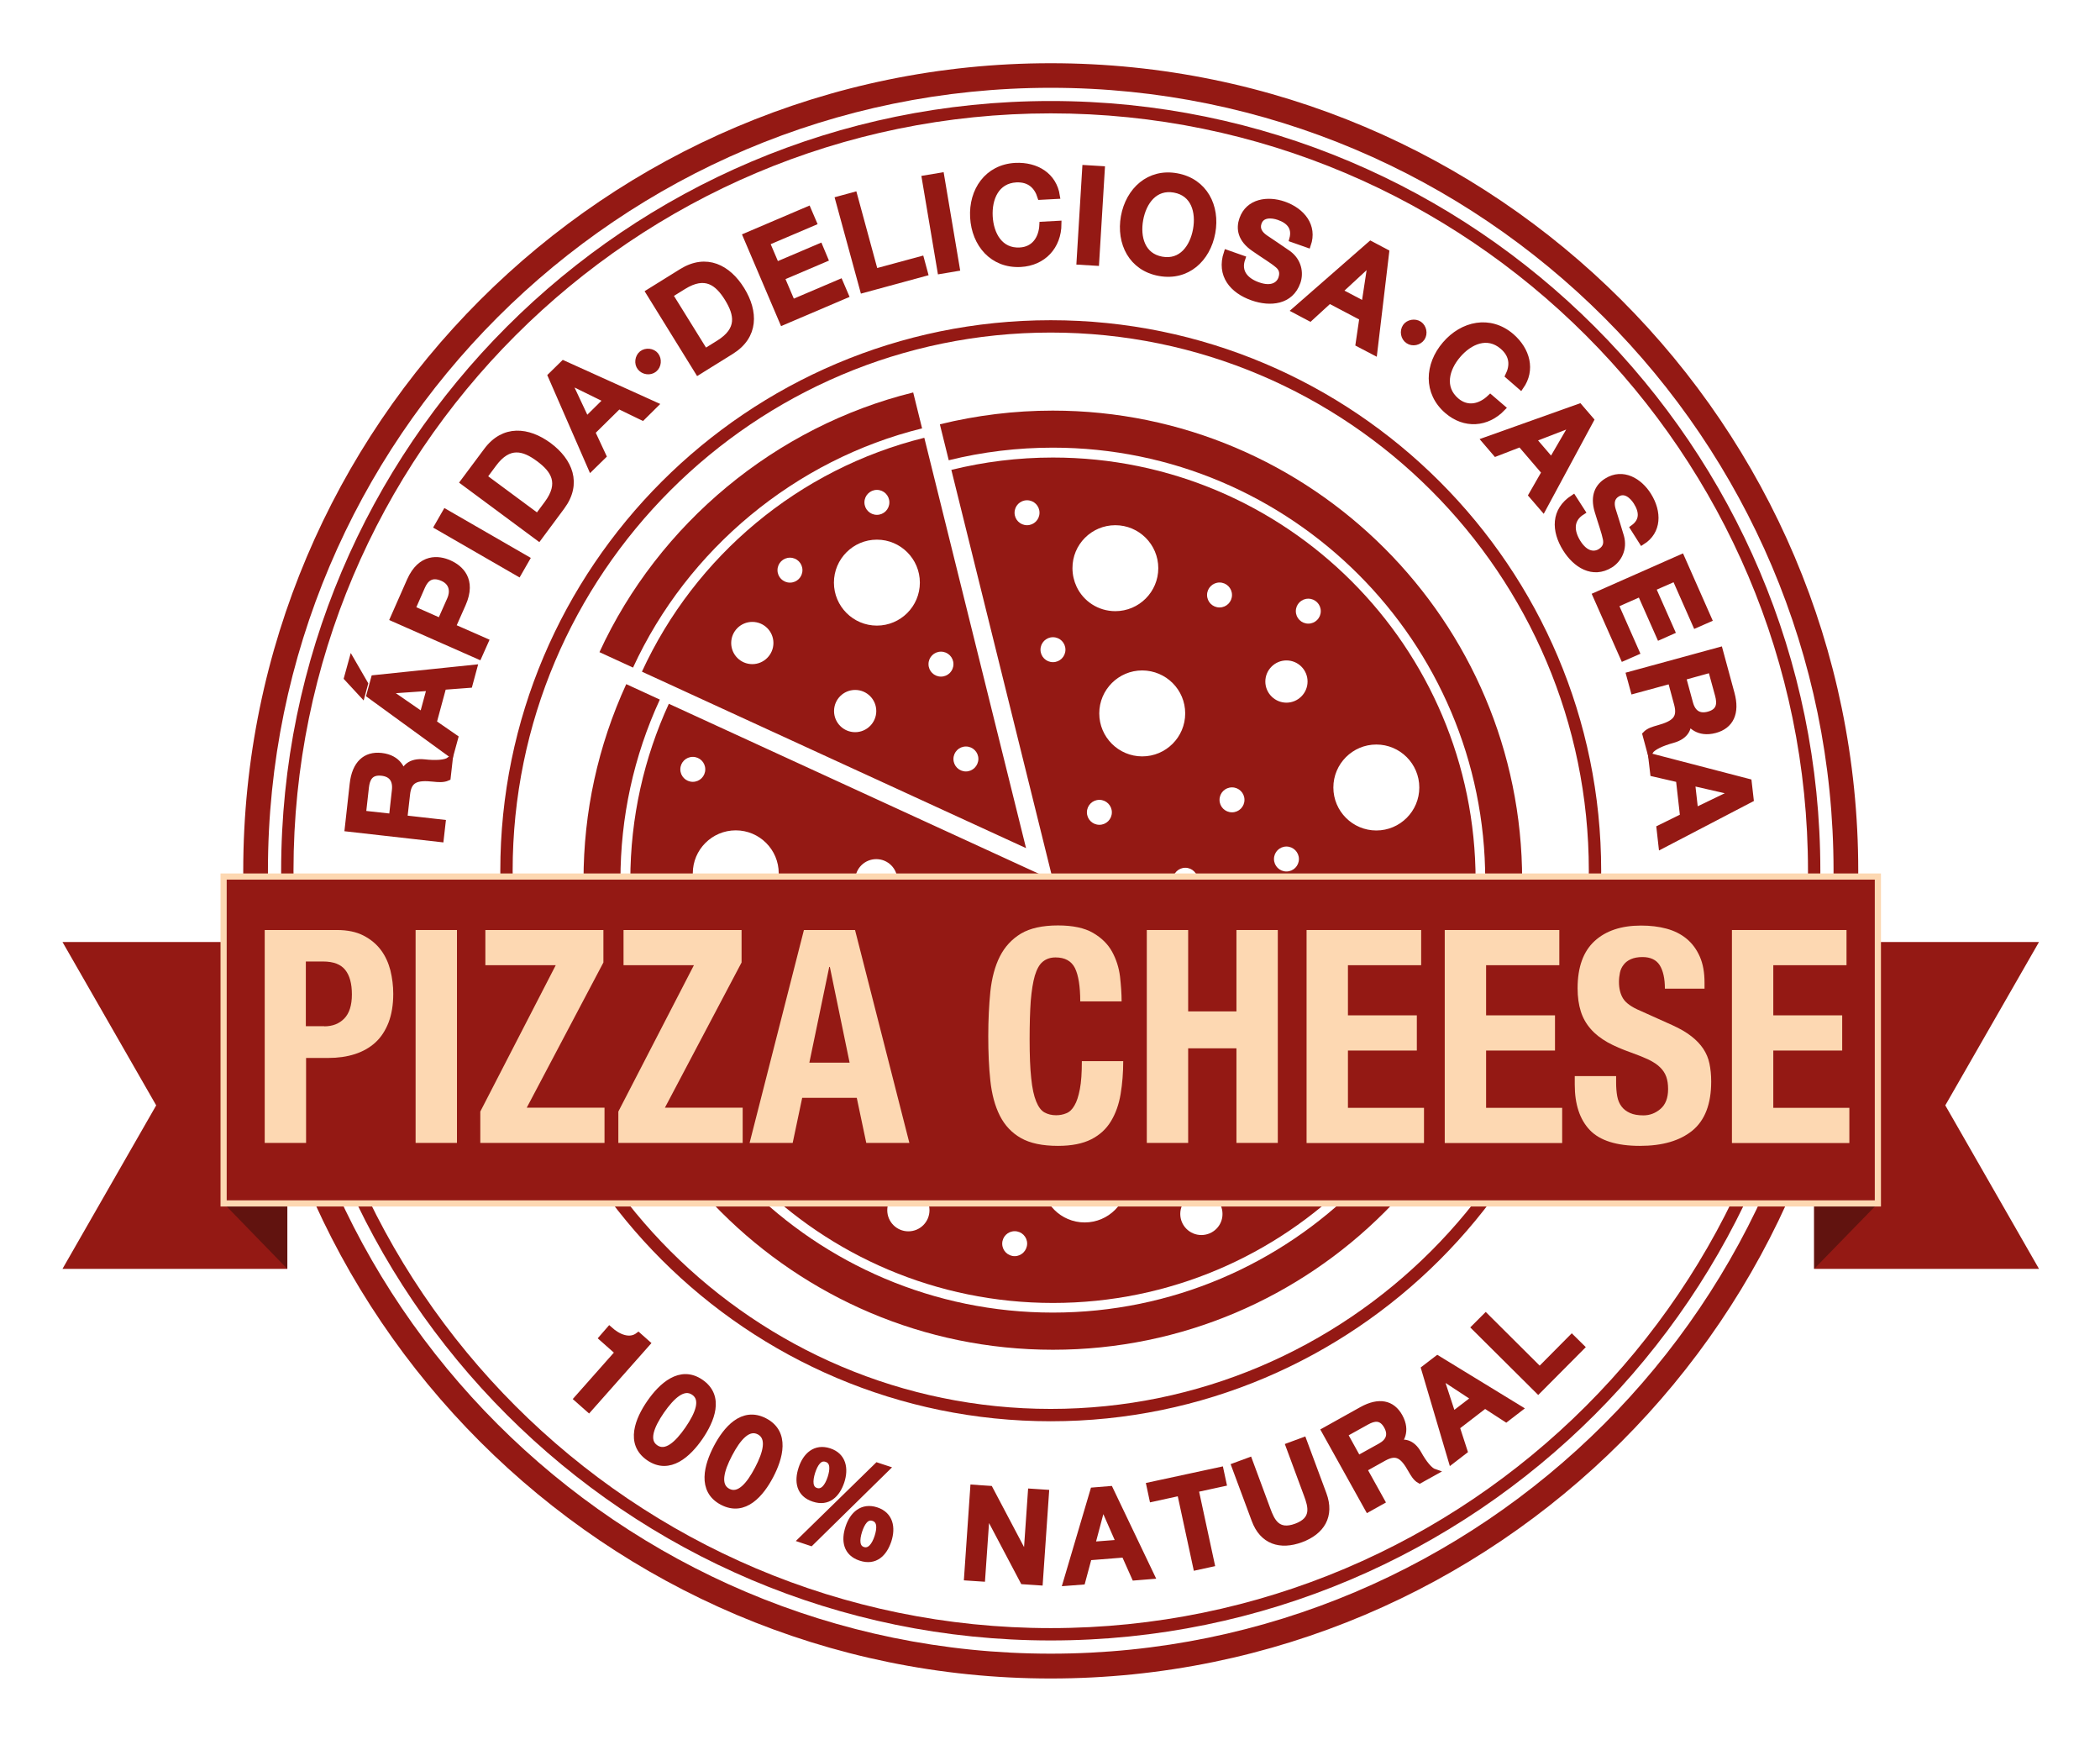 <svg xmlns="http://www.w3.org/2000/svg" xmlns:xlink="http://www.w3.org/1999/xlink" id="Capa_1" x="0px" y="0px" viewBox="0 0 170.08 141.73" style="enable-background:new 0 0 170.08 141.73;" xml:space="preserve">  <style type="text/css">	.st0{fill:#941914;}	.st1{fill:#941914;stroke:#941914;stroke-width:0.5;stroke-miterlimit:10;}	.st2{fill:#61130F;}	.st3{fill:#FDD8B2;}</style>  <g>	<g>		<g>			<path class="st0" d="M85.28,37.05c-2.84,0-5.6,0.35-8.23,1l8.23,33.23L54.17,56.99c-2,4.35-3.12,9.19-3.12,14.29    c0,18.9,15.32,34.23,34.23,34.23c18.9,0,34.23-15.32,34.23-34.23C119.5,52.38,104.18,37.05,85.28,37.05z M111.47,60.29    c1.92,0,3.48,1.56,3.48,3.48c0,1.92-1.56,3.48-3.48,3.48c-1.92,0-3.48-1.56-3.48-3.48C107.99,61.85,109.55,60.29,111.47,60.29z     M105.96,48.48c0.56,0,1.01,0.45,1.01,1.01c0,0.56-0.45,1.01-1.01,1.01c-0.56,0-1.01-0.45-1.01-1.01    C104.95,48.93,105.4,48.48,105.96,48.48z M104.19,53.48c0.95,0,1.71,0.77,1.71,1.71s-0.77,1.71-1.71,1.71s-1.71-0.77-1.71-1.71    S103.25,53.48,104.19,53.48z M105.2,69.56c0,0.56-0.45,1.01-1.01,1.01s-1.01-0.45-1.01-1.01c0-0.56,0.45-1.01,1.01-1.01    S105.2,69.01,105.2,69.56z M98.77,47.17c0.56,0,1.01,0.45,1.01,1.01c0,0.56-0.45,1.01-1.01,1.01c-0.56,0-1.01-0.45-1.01-1.01    C97.76,47.62,98.22,47.17,98.77,47.17z M95.99,57.77c0,1.92-1.56,3.48-3.48,3.48c-1.92,0-3.48-1.56-3.48-3.48    c0-1.92,1.56-3.48,3.48-3.48C94.44,54.3,95.99,55.85,95.99,57.77z M90.05,65.78c0,0.56-0.45,1.01-1.01,1.01    c-0.56,0-1.01-0.45-1.01-1.01c0-0.56,0.45-1.01,1.01-1.01C89.6,64.77,90.05,65.23,90.05,65.78z M90.33,42.53    c1.92,0,3.48,1.56,3.48,3.48c0,1.92-1.56,3.48-3.48,3.48c-1.39,0-2.59-0.81-3.14-1.99c-0.21-0.45-0.33-0.96-0.33-1.49    C86.85,44.09,88.41,42.53,90.33,42.53z M87.29,85.02c0,0.56-0.45,1.01-1.01,1.01s-1.01-0.45-1.01-1.01    c0-0.56,0.45-1.01,1.01-1.01S87.29,84.46,87.29,85.02z M83.18,42.53c-0.56,0-1.01-0.45-1.01-1.01c0-0.56,0.45-1.01,1.01-1.01    s1.01,0.45,1.01,1.01C84.19,42.08,83.74,42.53,83.18,42.53z M84.27,52.61c0-0.56,0.45-1.01,1.01-1.01c0.56,0,1.01,0.45,1.01,1.01    c0,0.56-0.45,1.01-1.01,1.01C84.72,53.62,84.27,53.17,84.27,52.61z M85.28,75.18c0.95,0,1.71,0.77,1.71,1.71    c0,0.95-0.77,1.71-1.71,1.71c-0.95,0-1.71-0.77-1.71-1.71C83.56,75.95,84.33,75.18,85.28,75.18z M78.31,71.28    c0.56,0,1.01,0.45,1.01,1.01c0,0.56-0.45,1.01-1.01,1.01c-0.56,0-1.01-0.45-1.01-1.01C77.3,71.73,77.76,71.28,78.31,71.28z     M66.62,76.67c0.56,0,1.01,0.45,1.01,1.01c0,0.56-0.45,1.01-1.01,1.01c-0.56,0-1.01-0.45-1.01-1.01    C65.61,77.12,66.06,76.67,66.62,76.67z M55.1,62.3c0-0.56,0.45-1.01,1.01-1.01c0.56,0,1.01,0.45,1.01,1.01    c0,0.56-0.45,1.01-1.01,1.01C55.55,63.31,55.1,62.86,55.1,62.3z M56.11,70.72c0-1.92,1.56-3.48,3.48-3.48    c1.92,0,3.48,1.56,3.48,3.48c0,1.92-1.56,3.48-3.48,3.48C57.66,74.2,56.11,72.64,56.11,70.72z M59.58,81.81    c-0.95,0-1.71-0.77-1.71-1.71c0-0.95,0.77-1.71,1.71-1.71c0.95,0,1.71,0.77,1.71,1.71C61.3,81.04,60.53,81.81,59.58,81.81z     M65.2,91.97c-1.92,0-3.48-1.56-3.48-3.48c0-1.92,1.56-3.48,3.48-3.48c1.92,0,3.48,1.56,3.48,3.48    C68.67,90.41,67.12,91.97,65.2,91.97z M69.26,71.28c0-0.95,0.77-1.71,1.71-1.71c0.95,0,1.71,0.77,1.71,1.71    c0,0.95-0.77,1.71-1.71,1.71C70.03,72.99,69.26,72.22,69.26,71.28z M73.57,99.71c-0.95,0-1.71-0.77-1.71-1.71    s0.77-1.71,1.71-1.71s1.71,0.77,1.71,1.71S74.52,99.71,73.57,99.71z M75.29,91.21c-0.56,0-1.01-0.45-1.01-1.01    c0-0.56,0.45-1.01,1.01-1.01c0.56,0,1.01,0.45,1.01,1.01C76.3,90.76,75.85,91.21,75.29,91.21z M76.17,83.57    c-1.92,0-3.48-1.56-3.48-3.48c0-1.92,1.56-3.48,3.48-3.48c1.92,0,3.48,1.56,3.48,3.48C79.64,82.01,78.09,83.57,76.17,83.57z     M82.18,101.72c-0.56,0-1.01-0.45-1.01-1.01c0-0.56,0.45-1.01,1.01-1.01c0.56,0,1.01,0.45,1.01,1.01    C83.18,101.27,82.73,101.72,82.18,101.72z M87.85,98.99c-1.92,0-3.48-1.56-3.48-3.48c0-1.92,1.56-3.48,3.48-3.48    c1.92,0,3.48,1.56,3.48,3.48C91.33,97.43,89.77,98.99,87.85,98.99z M90.05,73.29c-0.56,0-1.01-0.45-1.01-1.01    c0-0.56,0.45-1.01,1.01-1.01c0.56,0,1.01,0.45,1.01,1.01C91.05,72.84,90.6,73.29,90.05,73.29z M93.8,88.79    c-0.56,0-1.01-0.45-1.01-1.01c0-0.56,0.45-1.01,1.01-1.01c0.56,0,1.01,0.45,1.01,1.01C94.81,88.34,94.36,88.79,93.8,88.79z     M93.33,81.67c-0.95,0-1.71-0.77-1.71-1.71s0.77-1.71,1.71-1.71s1.71,0.77,1.71,1.71S94.28,81.67,93.33,81.67z M94.99,71.28    c0-0.56,0.45-1.01,1.01-1.01c0.56,0,1.01,0.45,1.01,1.01c0,0.56-0.45,1.01-1.01,1.01C95.44,72.29,94.99,71.83,94.99,71.28z     M97.3,100.01c-0.95,0-1.71-0.77-1.71-1.71c0-0.95,0.77-1.71,1.71-1.71c0.95,0,1.71,0.77,1.71,1.71    C99.02,99.24,98.25,100.01,97.3,100.01z M98.77,64.77c0-0.56,0.45-1.01,1.01-1.01c0.56,0,1.01,0.45,1.01,1.01    c0,0.56-0.45,1.01-1.01,1.01C99.22,65.78,98.77,65.33,98.77,64.77z M102.14,90.21c-0.95,0-1.71-0.77-1.71-1.71    c0-0.95,0.77-1.71,1.71-1.71c0.95,0,1.71,0.77,1.71,1.71C103.86,89.44,103.09,90.21,102.14,90.21z M105.96,81.15    c-1.92,0-3.48-1.56-3.48-3.48c0-1.92,1.56-3.48,3.48-3.48c1.92,0,3.48,1.56,3.48,3.48C109.43,79.59,107.88,81.15,105.96,81.15z     M109.43,88.79c-0.56,0-1.01-0.45-1.01-1.01c0-0.56,0.45-1.01,1.01-1.01c0.56,0,1.01,0.45,1.01,1.01    C110.44,88.34,109.99,88.79,109.43,88.79z M113.18,82.87c-0.95,0-1.71-0.77-1.71-1.71s0.77-1.71,1.71-1.71    c0.95,0,1.71,0.77,1.71,1.71S114.13,82.87,113.18,82.87z M115.95,73.29c-0.56,0-1.01-0.45-1.01-1.01c0-0.56,0.45-1.01,1.01-1.01    c0.56,0,1.01,0.45,1.01,1.01C116.96,72.84,116.51,73.29,115.95,73.29z"></path>		</g>		<g>			<path class="st0" d="M74.86,35.45L74.86,35.45c-10.18,2.52-18.57,9.59-22.87,18.94l0,0L83.1,68.68L74.86,35.45z M71.02,39.67    c0.56,0,1.01,0.45,1.01,1.01c0,0.56-0.45,1.01-1.01,1.01c-0.56,0-1.01-0.45-1.01-1.01C70.01,40.13,70.46,39.67,71.02,39.67z     M60.93,53.78c-0.95,0-1.71-0.77-1.71-1.71c0-0.95,0.77-1.71,1.71-1.71c0.95,0,1.71,0.77,1.71,1.71    C62.64,53.01,61.87,53.78,60.93,53.78z M63.98,47.18c-0.56,0-1.01-0.45-1.01-1.01c0-0.56,0.45-1.01,1.01-1.01    c0.56,0,1.01,0.45,1.01,1.01C64.99,46.73,64.54,47.18,63.98,47.18z M69.26,59.29c-0.95,0-1.71-0.77-1.71-1.71    c0-0.95,0.77-1.71,1.71-1.71c0.95,0,1.71,0.77,1.71,1.71C70.97,58.52,70.2,59.29,69.26,59.29z M71.02,50.66    c-1.92,0-3.48-1.56-3.48-3.48c0-1.92,1.56-3.48,3.48-3.48c1.92,0,3.48,1.56,3.48,3.48C74.5,49.1,72.94,50.66,71.02,50.66z     M76.21,54.79c-0.56,0-1.01-0.45-1.01-1.01c0-0.56,0.45-1.01,1.01-1.01c0.56,0,1.01,0.45,1.01,1.01    C77.22,54.34,76.77,54.79,76.21,54.79z M78.23,62.47c-0.56,0-1.01-0.45-1.01-1.01c0-0.56,0.45-1.01,1.01-1.01    c0.56,0,1.01,0.45,1.01,1.01C79.23,62.02,78.78,62.47,78.23,62.47z"></path>		</g>		<g>			<path class="st0" d="M85.28,109.3c-20.96,0-38.02-17.05-38.02-38.02c0-5.54,1.17-10.88,3.46-15.88l2.72,1.25    c-2.12,4.6-3.19,9.52-3.19,14.62c0,19.31,15.71,35.02,35.02,35.02c19.31,0,35.02-15.71,35.02-35.02    c0-19.31-15.71-35.02-35.02-35.02c-2.85,0-5.69,0.34-8.43,1.02l-0.72-2.91c2.97-0.73,6.05-1.11,9.14-1.11    c20.96,0,38.02,17.05,38.02,38.02C123.29,92.24,106.24,109.3,85.28,109.3z"></path>		</g>		<g>			<path class="st0" d="M51.27,54.06l-2.72-1.25c4.8-10.43,14.3-18.29,25.41-21.03l0.72,2.91C64.44,37.21,55.69,44.45,51.27,54.06z"></path>		</g>	</g>	<g>		<g>			<path class="st0" d="M85.1,115.09c-24.58,0-44.58-20-44.58-44.58s20-44.58,44.58-44.58s44.58,20,44.58,44.58    S109.68,115.09,85.1,115.09z M85.1,26.93c-24.03,0-43.58,19.55-43.58,43.58c0,24.03,19.55,43.58,43.58,43.58    s43.58-19.55,43.58-43.58C128.68,46.48,109.13,26.93,85.1,26.93z"></path>		</g>		<g>			<path class="st1" d="M28.17,67.09l0.4-3.6c0.18-1.65,1.04-2.41,2.31-2.27c1.45,0.16,1.71,1.21,1.76,1.46l0.02,0    c0.11-0.45,0.53-1.07,1.72-0.94c0.88,0.1,1.69,0.06,2.03-0.19l-0.16,1.42c-0.35,0.16-0.76,0.12-1.13,0.08    c-1.38-0.15-2.03,0.06-2.16,1.28l-0.22,1.94l3.1,0.35l-0.15,1.32L28.17,67.09z M31.75,66.15l0.24-2.16    c0.09-0.83-0.27-1.33-1.06-1.42c-0.96-0.11-1.22,0.49-1.3,1.18l-0.24,2.14L31.75,66.15z"></path>			<path class="st1" d="M28.11,54.9l0.38-1.38l1.07,1.85l-0.23,0.85L28.11,54.9z M29.93,56.28l0.37-1.36l8.09-0.84l-0.37,1.37    l-2.12,0.16l-0.79,2.92l1.75,1.21l-0.36,1.32L29.93,56.28z M34.22,57.93l0.61-2.24l-3.45,0.24l-0.01,0.03L34.22,57.93z"></path>			<path class="st1" d="M31.85,50.08l1.35-3.06c0.88-1.98,2.33-1.8,3.19-1.41c0.86,0.38,1.97,1.32,1.09,3.3l-0.82,1.85l2.66,1.17    l-0.54,1.21L31.85,50.08z M35.67,50.31l0.79-1.78c0.24-0.54,0.26-1.33-0.61-1.72c-0.91-0.4-1.39,0.05-1.67,0.69l-0.79,1.8    L35.67,50.31z"></path>			<path class="st1" d="M35.42,42.63l0.66-1.15l6.57,3.79l-0.66,1.15L35.42,42.63z"></path>			<path class="st1" d="M37.53,39.03l1.88-2.52c1.39-1.88,3.36-1.67,5.04-0.43c1.68,1.25,2.44,3.07,1.05,4.95l-1.87,2.52    L37.53,39.03z M43.54,41.84l0.78-1.05c1.24-1.67,0.55-2.74-0.67-3.64c-1.22-0.91-2.44-1.26-3.68,0.42l-0.78,1.05L43.54,41.84z"></path>			<path class="st1" d="M44.62,30.43l1.01-0.99l7.41,3.35l-1.01,1l-1.92-0.93l-2.16,2.13l0.9,1.93l-0.98,0.96L44.62,30.43z     M47.49,34.01l1.65-1.63l-3.1-1.52l-0.02,0.02L47.49,34.01z"></path>			<path class="st1" d="M51.99,28.65c0.33-0.26,0.86-0.2,1.11,0.12c0.26,0.33,0.22,0.86-0.12,1.13c-0.34,0.27-0.86,0.19-1.12-0.14    C51.6,29.44,51.67,28.91,51.99,28.65z"></path>			<path class="st1" d="M52.55,23.66l2.67-1.66c1.99-1.23,3.74-0.32,4.84,1.46c1.1,1.78,1.14,3.76-0.85,4.99l-2.67,1.66L52.55,23.66    z M57.1,28.49l1.11-0.69c1.77-1.1,1.52-2.34,0.72-3.64c-0.8-1.29-1.81-2.07-3.58-0.97l-1.11,0.69L57.1,28.49z"></path>			<path class="st1" d="M60.42,19.11l5.02-2.14l0.45,1.05l-3.8,1.62l0.78,1.83l3.52-1.5l0.42,1l-3.52,1.5l0.87,2.04l3.87-1.65    l0.45,1.05l-5.09,2.17L60.42,19.11z"></path>			<path class="st1" d="M67.9,16.15l1.28-0.35l1.69,6.21L74.6,21l0.3,1.11l-5,1.36L67.9,16.15z"></path>			<path class="st1" d="M74.91,14.45l1.31-0.22l1.26,7.48l-1.31,0.22L74.91,14.45z"></path>			<path class="st1" d="M84.27,15.93c-0.27-0.86-0.87-1.46-1.97-1.41c-1.62,0.09-2.23,1.55-2.15,3.01c0.08,1.45,0.83,2.85,2.45,2.76    c1.18-0.06,1.78-0.98,1.83-2.09l1.29-0.07c-0.01,1.82-1.23,3.14-3.06,3.24c-2.27,0.12-3.72-1.61-3.84-3.77    c-0.12-2.16,1.15-4.04,3.42-4.16c1.71-0.08,3.1,0.79,3.35,2.42L84.27,15.93z"></path>			<path class="st1" d="M87.9,13.62l1.33,0.08l-0.46,7.57l-1.33-0.08L87.9,13.62z"></path>			<path class="st1" d="M98.18,18.84c-0.39,2.13-2.04,3.67-4.28,3.26c-2.24-0.4-3.25-2.42-2.87-4.56c0.39-2.13,2.05-3.67,4.28-3.26    C97.55,14.69,98.57,16.71,98.18,18.84z M92.34,17.78c-0.26,1.43,0.15,2.96,1.75,3.25c1.6,0.29,2.52-1,2.78-2.43    c0.26-1.43-0.15-2.96-1.75-3.25C93.52,15.06,92.6,16.35,92.34,17.78z"></path>			<path class="st1" d="M100.61,20.93c-0.39,1.1,0.28,1.82,1.28,2.17c1.1,0.39,1.7-0.01,1.89-0.55c0.19-0.55-0.03-0.88-0.28-1.09    c-0.43-0.37-1.04-0.72-1.93-1.34c-1.11-0.76-1.21-1.63-0.95-2.37c0.5-1.43,2.06-1.64,3.35-1.19c1.49,0.52,2.47,1.75,1.95,3.25    l-1.25-0.44c0.26-0.94-0.24-1.5-1.1-1.8c-0.58-0.2-1.39-0.25-1.64,0.47c-0.17,0.5,0.07,0.9,0.53,1.22    c0.1,0.07,1.54,1.03,1.87,1.27c0.84,0.61,1.01,1.57,0.75,2.31c-0.56,1.6-2.21,1.75-3.63,1.25c-1.63-0.57-2.68-1.82-2.09-3.6    L100.61,20.93z"></path>			<path class="st1" d="M111.01,19.77l1.25,0.66l-0.96,8.07l-1.26-0.66l0.31-2.11l-2.68-1.41l-1.57,1.44l-1.21-0.64L111.01,19.77z     M108.46,23.59l2.05,1.08l0.52-3.42L111,21.24L108.46,23.59z"></path>			<path class="st1" d="M114.94,26.26c0.35,0.24,0.45,0.75,0.22,1.1c-0.24,0.35-0.75,0.47-1.11,0.22c-0.36-0.24-0.45-0.76-0.21-1.12    C114.07,26.12,114.6,26.03,114.94,26.26z"></path>			<path class="st1" d="M122.16,30.43c0.4-0.81,0.38-1.66-0.46-2.38c-1.24-1.06-2.68-0.41-3.63,0.7c-0.95,1.11-1.36,2.64-0.13,3.7    c0.9,0.77,1.96,0.52,2.76-0.25l0.98,0.84c-1.26,1.31-3.05,1.43-4.45,0.23c-1.73-1.48-1.59-3.74-0.18-5.38    c1.41-1.65,3.62-2.13,5.35-0.65c1.29,1.12,1.7,2.72,0.76,4.06L122.16,30.43z"></path>			<path class="st1" d="M127.92,32.94l0.92,1.07l-3.86,7.16l-0.93-1.08l1.06-1.85l-1.97-2.3l-1.99,0.77l-0.89-1.04L127.92,32.94z     M124.15,35.56l1.51,1.76l1.74-2.99l-0.02-0.02L124.15,35.56z"></path>			<path class="st1" d="M128.14,41.44c-0.99,0.62-0.92,1.59-0.36,2.49c0.62,0.99,1.34,1.05,1.83,0.75c0.5-0.31,0.52-0.71,0.46-1.03    c-0.11-0.56-0.36-1.22-0.67-2.25c-0.39-1.28,0.07-2.03,0.74-2.44c1.29-0.81,2.64,0,3.36,1.16c0.84,1.34,0.83,2.91-0.51,3.75    l-0.71-1.12c0.79-0.57,0.75-1.32,0.26-2.1c-0.33-0.52-0.93-1.06-1.58-0.65c-0.45,0.28-0.51,0.75-0.35,1.28    c0.04,0.12,0.56,1.77,0.67,2.17c0.28,1-0.19,1.86-0.85,2.28c-1.44,0.9-2.82-0.01-3.62-1.29c-0.92-1.47-0.96-3.1,0.61-4.12    L128.14,41.44z"></path>			<path class="st1" d="M136.18,45.14l2.21,5l-1.05,0.46l-1.67-3.78l-1.82,0.8l1.55,3.5l-0.99,0.44l-1.55-3.5l-2.03,0.9l1.7,3.85    l-1.05,0.46l-2.24-5.06L136.18,45.14z"></path>			<path class="st1" d="M139.28,52.65l0.95,3.5c0.44,1.6-0.08,2.62-1.32,2.96c-1.41,0.38-2.03-0.49-2.18-0.71l-0.02,0.01    c0.06,0.46-0.09,1.19-1.25,1.51c-0.85,0.23-1.6,0.57-1.82,0.92l-0.37-1.37c0.26-0.28,0.67-0.39,1.02-0.49    c1.34-0.37,1.86-0.8,1.54-1.98l-0.51-1.89l-3.01,0.82l-0.35-1.28L139.28,52.65z M136.3,54.84l0.57,2.1    c0.22,0.81,0.74,1.14,1.51,0.93c0.93-0.25,0.95-0.91,0.77-1.58l-0.57-2.08L136.3,54.84z"></path>			<path class="st1" d="M141.62,63.32l0.16,1.4l-7.21,3.76l-0.16-1.42l1.91-0.94l-0.34-3.01l-2.08-0.48l-0.16-1.36L141.62,63.32z     M137.03,63.37l0.26,2.3l3.11-1.5l0-0.03L137.03,63.37z"></path>		</g>		<g>			<path class="st1" d="M119.43,107.49l0.9-0.9l4.37,4.35l2.6-2.62l0.78,0.77l-3.5,3.52L119.43,107.49z"></path>			<path class="st1" d="M115.35,110.83l1.07-0.82l6.64,4.06l-1.08,0.83l-1.71-1.11l-2.3,1.77l0.63,1.94l-1.04,0.8L115.35,110.83z     M117.66,114.58l1.76-1.35l-2.77-1.82l-0.02,0.02L117.66,114.58z"></path>			<path class="st1" d="M107.27,115.85l3.03-1.69c1.39-0.77,2.45-0.53,3.05,0.55c0.68,1.22,0.01,2-0.16,2.18l0.01,0.02    c0.41-0.16,1.13-0.19,1.69,0.82c0.41,0.74,0.89,1.35,1.28,1.48l-1.19,0.66c-0.32-0.18-0.51-0.53-0.69-0.84    c-0.65-1.16-1.17-1.54-2.2-0.98l-1.63,0.91l1.45,2.61l-1.11,0.62L107.27,115.85z M109.99,118.12l1.82-1.01    c0.7-0.39,0.89-0.95,0.52-1.62c-0.45-0.81-1.06-0.68-1.64-0.36l-1.8,1L109.99,118.12z"></path>			<path class="st1" d="M99.99,118.71l1.19-0.44l1.47,3.97c0.34,0.92,0.79,1.95,2.33,1.38c1.54-0.57,1.21-1.65,0.87-2.57l-1.47-3.97    l1.19-0.44l1.62,4.36c0.65,1.75-0.15,3.03-1.82,3.65c-1.68,0.62-3.12,0.17-3.76-1.58L99.99,118.71z"></path>			<path class="st1" d="M93.1,120.28l5.75-1.24l0.23,1.07l-2.26,0.49l1.3,6.03l-1.24,0.27l-1.3-6.03l-2.25,0.49L93.1,120.28z"></path>			<path class="st1" d="M88.55,120.7l1.35-0.11l3.36,7.03l-1.36,0.11l-0.83-1.86l-2.89,0.23l-0.53,1.97l-1.31,0.1L88.55,120.7z     M88.44,125.1l2.21-0.17l-1.33-3.03l-0.03,0L88.44,125.1z"></path>			<path class="st1" d="M78.83,120.48l1.34,0.09l2.94,5.57l0.02,0l0.37-5.34l1.21,0.08l-0.5,7.25l-1.34-0.09l-2.93-5.55l-0.03,0    l-0.37,5.33l-1.21-0.08L78.83,120.48z"></path>			<path class="st1" d="M64.92,118.91c0.34-1.04,1.11-1.76,2.24-1.39c1.13,0.37,1.32,1.41,0.98,2.45c-0.35,1.05-1.08,1.78-2.24,1.39    C64.73,120.98,64.57,119.96,64.92,118.91z M71.05,118.69l0.73,0.24l-6.11,6l-0.75-0.25L71.05,118.69z M66.09,120.73    c0.54,0.18,0.94-0.32,1.18-1.05c0.21-0.65,0.27-1.35-0.33-1.54c-0.6-0.2-0.95,0.41-1.16,1.05    C65.55,119.92,65.55,120.55,66.09,120.73z M68.72,123.69c0.34-1.04,1.12-1.76,2.25-1.39c1.13,0.37,1.32,1.41,0.98,2.45    c-0.35,1.05-1.08,1.78-2.25,1.39C68.53,125.76,68.37,124.74,68.72,123.69z M69.89,125.51c0.54,0.18,0.94-0.32,1.18-1.05    c0.21-0.65,0.27-1.34-0.33-1.54c-0.6-0.2-0.95,0.41-1.16,1.05C69.35,124.7,69.35,125.33,69.89,125.51z"></path>			<path class="st1" d="M62.4,119.5c-0.75,1.43-2.09,3.08-3.9,2.13c-1.81-0.95-1.21-2.99-0.46-4.42c0.75-1.43,2.09-3.08,3.9-2.13    C63.75,116.03,63.15,118.07,62.4,119.5z M61.37,118.96c0.69-1.31,1.02-2.55,0.12-3.03c-0.9-0.47-1.73,0.5-2.42,1.82    c-0.69,1.31-1.02,2.55-0.12,3.03C59.85,121.25,60.68,120.28,61.37,118.96z"></path>			<path class="st1" d="M56.68,116.39c-0.92,1.33-2.45,2.81-4.13,1.65c-1.68-1.16-0.84-3.12,0.08-4.45    c0.92-1.33,2.45-2.81,4.13-1.65C58.44,113.1,57.6,115.05,56.68,116.39z M55.72,115.73c0.84-1.22,1.32-2.42,0.48-2.99    c-0.84-0.58-1.78,0.29-2.63,1.51c-0.84,1.22-1.32,2.42-0.48,2.99C53.93,117.82,54.88,116.95,55.72,115.73z"></path>			<path class="st1" d="M49.36,107.66c0.72,0.65,1.64,1.02,2.34,0.49l0.71,0.63l-4.72,5.33l-0.95-0.84l3.33-3.76l-1.31-1.16    L49.36,107.66z"></path>		</g>		<g>			<path class="st0" d="M85.1,132.84c-34.37,0-62.33-27.96-62.33-62.33c0-34.37,27.96-62.33,62.33-62.33s62.33,27.96,62.33,62.33    C147.43,104.88,119.47,132.84,85.1,132.84z M85.1,9.18c-33.82,0-61.33,27.51-61.33,61.33c0,33.82,27.51,61.33,61.33,61.33    c33.82,0,61.33-27.51,61.33-61.33C146.43,36.69,118.92,9.18,85.1,9.18z"></path>		</g>		<g>			<path class="st0" d="M85.1,135.92c-36.06,0-65.4-29.34-65.4-65.4c0-36.06,29.34-65.4,65.4-65.4c36.06,0,65.4,29.34,65.4,65.4    C150.5,106.58,121.16,135.92,85.1,135.92z M85.1,7.11c-34.96,0-63.4,28.44-63.4,63.4c0,34.96,28.44,63.4,63.4,63.4    s63.4-28.44,63.4-63.4C148.5,35.55,120.06,7.11,85.1,7.11z"></path>		</g>	</g>	<g>		<g>			<polygon class="st0" points="165.14,102.75 146.93,102.75 146.93,76.28 165.14,76.28 157.55,89.51    "></polygon>		</g>		<g>			<polygon class="st0" points="5.06,102.75 23.27,102.75 23.27,76.28 5.06,76.28 12.65,89.51    "></polygon>		</g>		<g>			<polyline class="st2" points="152.09,97.45 146.93,102.75 146.93,97.45    "></polyline>		</g>		<g>			<polyline class="st2" points="18.12,97.45 23.27,102.75 23.27,97.45    "></polyline>		</g>		<g>			<rect x="18.11" y="70.98" class="st0" width="133.98" height="26.47"></rect>			<path class="st3" d="M152.34,97.7H17.86V70.73h134.48V97.7z M18.36,97.2h133.48V71.23H18.36V97.2z"></path>		</g>		<g>			<path class="st3" d="M27.29,75.31c0.85,0,1.57,0.15,2.15,0.45c0.58,0.3,1.05,0.69,1.41,1.17c0.36,0.48,0.61,1.04,0.77,1.65    c0.15,0.62,0.23,1.25,0.23,1.9c0,0.89-0.13,1.66-0.38,2.32c-0.26,0.66-0.61,1.2-1.07,1.62c-0.46,0.42-1.01,0.73-1.66,0.94    c-0.65,0.21-1.37,0.31-2.16,0.31h-1.79v6.88h-3.35V75.31H27.29z M26.26,83.11c0.67,0,1.21-0.21,1.62-0.63    c0.41-0.42,0.62-1.07,0.62-1.96c0-0.87-0.18-1.53-0.54-1.98c-0.36-0.45-0.95-0.68-1.79-0.68h-1.4v5.24H26.26z"></path>			<path class="st3" d="M33.66,75.31h3.35v17.24h-3.35V75.31z"></path>			<path class="st3" d="M45.01,78.16h-5.7v-2.85h9.56v2.63L42.66,89.7h6.3v2.85H38.9v-2.54L45.01,78.16z"></path>			<path class="st3" d="M56.2,78.16h-5.7v-2.85h9.56v2.63L53.85,89.7h6.3v2.85H50.08v-2.54L56.2,78.16z"></path>			<path class="st3" d="M69.25,75.31l4.4,17.24h-3.49l-0.77-3.65h-4.42l-0.77,3.65h-3.49l4.4-17.24H69.25z M68.81,86.05l-1.6-7.75    h-0.05l-1.61,7.75H68.81z"></path>			<path class="st3" d="M87.06,78.39c-0.29-0.57-0.81-0.86-1.57-0.86c-0.42,0-0.76,0.12-1.04,0.35s-0.48,0.61-0.64,1.13    c-0.15,0.52-0.26,1.21-0.33,2.05c-0.06,0.85-0.09,1.88-0.09,3.1c0,1.3,0.04,2.36,0.13,3.16c0.08,0.81,0.22,1.43,0.4,1.87    c0.18,0.44,0.4,0.74,0.67,0.89c0.27,0.15,0.59,0.23,0.94,0.23c0.29,0,0.57-0.05,0.83-0.16c0.26-0.1,0.48-0.31,0.66-0.63    c0.19-0.31,0.33-0.76,0.44-1.33c0.11-0.57,0.16-1.32,0.16-2.26h3.35c0,0.93-0.07,1.82-0.21,2.66c-0.14,0.84-0.4,1.57-0.78,2.2    c-0.38,0.63-0.91,1.12-1.6,1.47c-0.69,0.35-1.59,0.53-2.69,0.53c-1.26,0-2.26-0.21-3-0.63c-0.74-0.42-1.31-1.02-1.71-1.81    c-0.4-0.79-0.65-1.73-0.77-2.83c-0.12-1.09-0.17-2.3-0.17-3.62c0-1.3,0.06-2.51,0.17-3.61c0.12-1.1,0.37-2.05,0.77-2.84    c0.4-0.79,0.97-1.4,1.71-1.85c0.74-0.44,1.75-0.66,3-0.66c1.19,0,2.14,0.2,2.83,0.6c0.69,0.4,1.21,0.91,1.55,1.53    c0.34,0.62,0.55,1.29,0.64,2c0.08,0.72,0.13,1.39,0.13,2.02h-3.35C87.49,79.87,87.34,78.96,87.06,78.39z"></path>			<path class="st3" d="M96.23,75.31v6.59h3.91v-6.59h3.35v17.24h-3.35v-7.66h-3.91v7.66h-3.35V75.31H96.23z"></path>			<path class="st3" d="M115.1,78.16h-5.93v4.06h5.58v2.85h-5.58v4.64h6.16v2.85h-9.51V75.31h9.28V78.16z"></path>			<path class="st3" d="M126.29,78.16h-5.93v4.06h5.58v2.85h-5.58v4.64h6.16v2.85h-9.51V75.31h9.28V78.16z"></path>			<path class="st3" d="M130.89,87.67c0,0.4,0.03,0.77,0.09,1.1c0.06,0.33,0.18,0.61,0.35,0.83c0.17,0.23,0.4,0.4,0.69,0.53    c0.29,0.13,0.65,0.19,1.08,0.19c0.51,0,0.97-0.17,1.38-0.52c0.41-0.35,0.62-0.88,0.62-1.61c0-0.39-0.05-0.72-0.15-1    c-0.1-0.28-0.27-0.54-0.5-0.76c-0.23-0.23-0.54-0.43-0.92-0.62c-0.38-0.18-0.85-0.37-1.41-0.57c-0.74-0.26-1.39-0.54-1.93-0.84    c-0.54-0.31-1-0.66-1.36-1.08c-0.36-0.41-0.63-0.88-0.8-1.42c-0.17-0.54-0.26-1.16-0.26-1.87c0-1.71,0.46-2.98,1.37-3.82    c0.91-0.84,2.17-1.26,3.77-1.26c0.75,0,1.43,0.08,2.06,0.25c0.63,0.17,1.17,0.44,1.63,0.82c0.46,0.38,0.81,0.86,1.07,1.45    c0.26,0.59,0.38,1.29,0.38,2.11v0.48h-3.21c0-0.82-0.14-1.45-0.42-1.9c-0.28-0.44-0.75-0.66-1.4-0.66    c-0.37,0-0.68,0.06-0.93,0.17c-0.25,0.11-0.45,0.26-0.59,0.45c-0.15,0.19-0.25,0.4-0.3,0.64c-0.05,0.24-0.08,0.49-0.08,0.75    c0,0.53,0.11,0.98,0.33,1.34c0.22,0.36,0.68,0.7,1.4,1l2.58,1.16c0.64,0.29,1.16,0.59,1.56,0.91c0.4,0.31,0.72,0.65,0.96,1.01    c0.24,0.36,0.41,0.76,0.5,1.2c0.09,0.43,0.14,0.92,0.14,1.45c0,1.82-0.51,3.14-1.52,3.97c-1.02,0.83-2.43,1.24-4.25,1.24    c-1.89,0-3.25-0.43-4.06-1.28c-0.81-0.85-1.22-2.08-1.22-3.67v-0.7h3.35V87.67z"></path>			<path class="st3" d="M149.55,78.16h-5.93v4.06h5.58v2.85h-5.58v4.64h6.16v2.85h-9.51V75.31h9.28V78.16z"></path>		</g>	</g></g></svg>